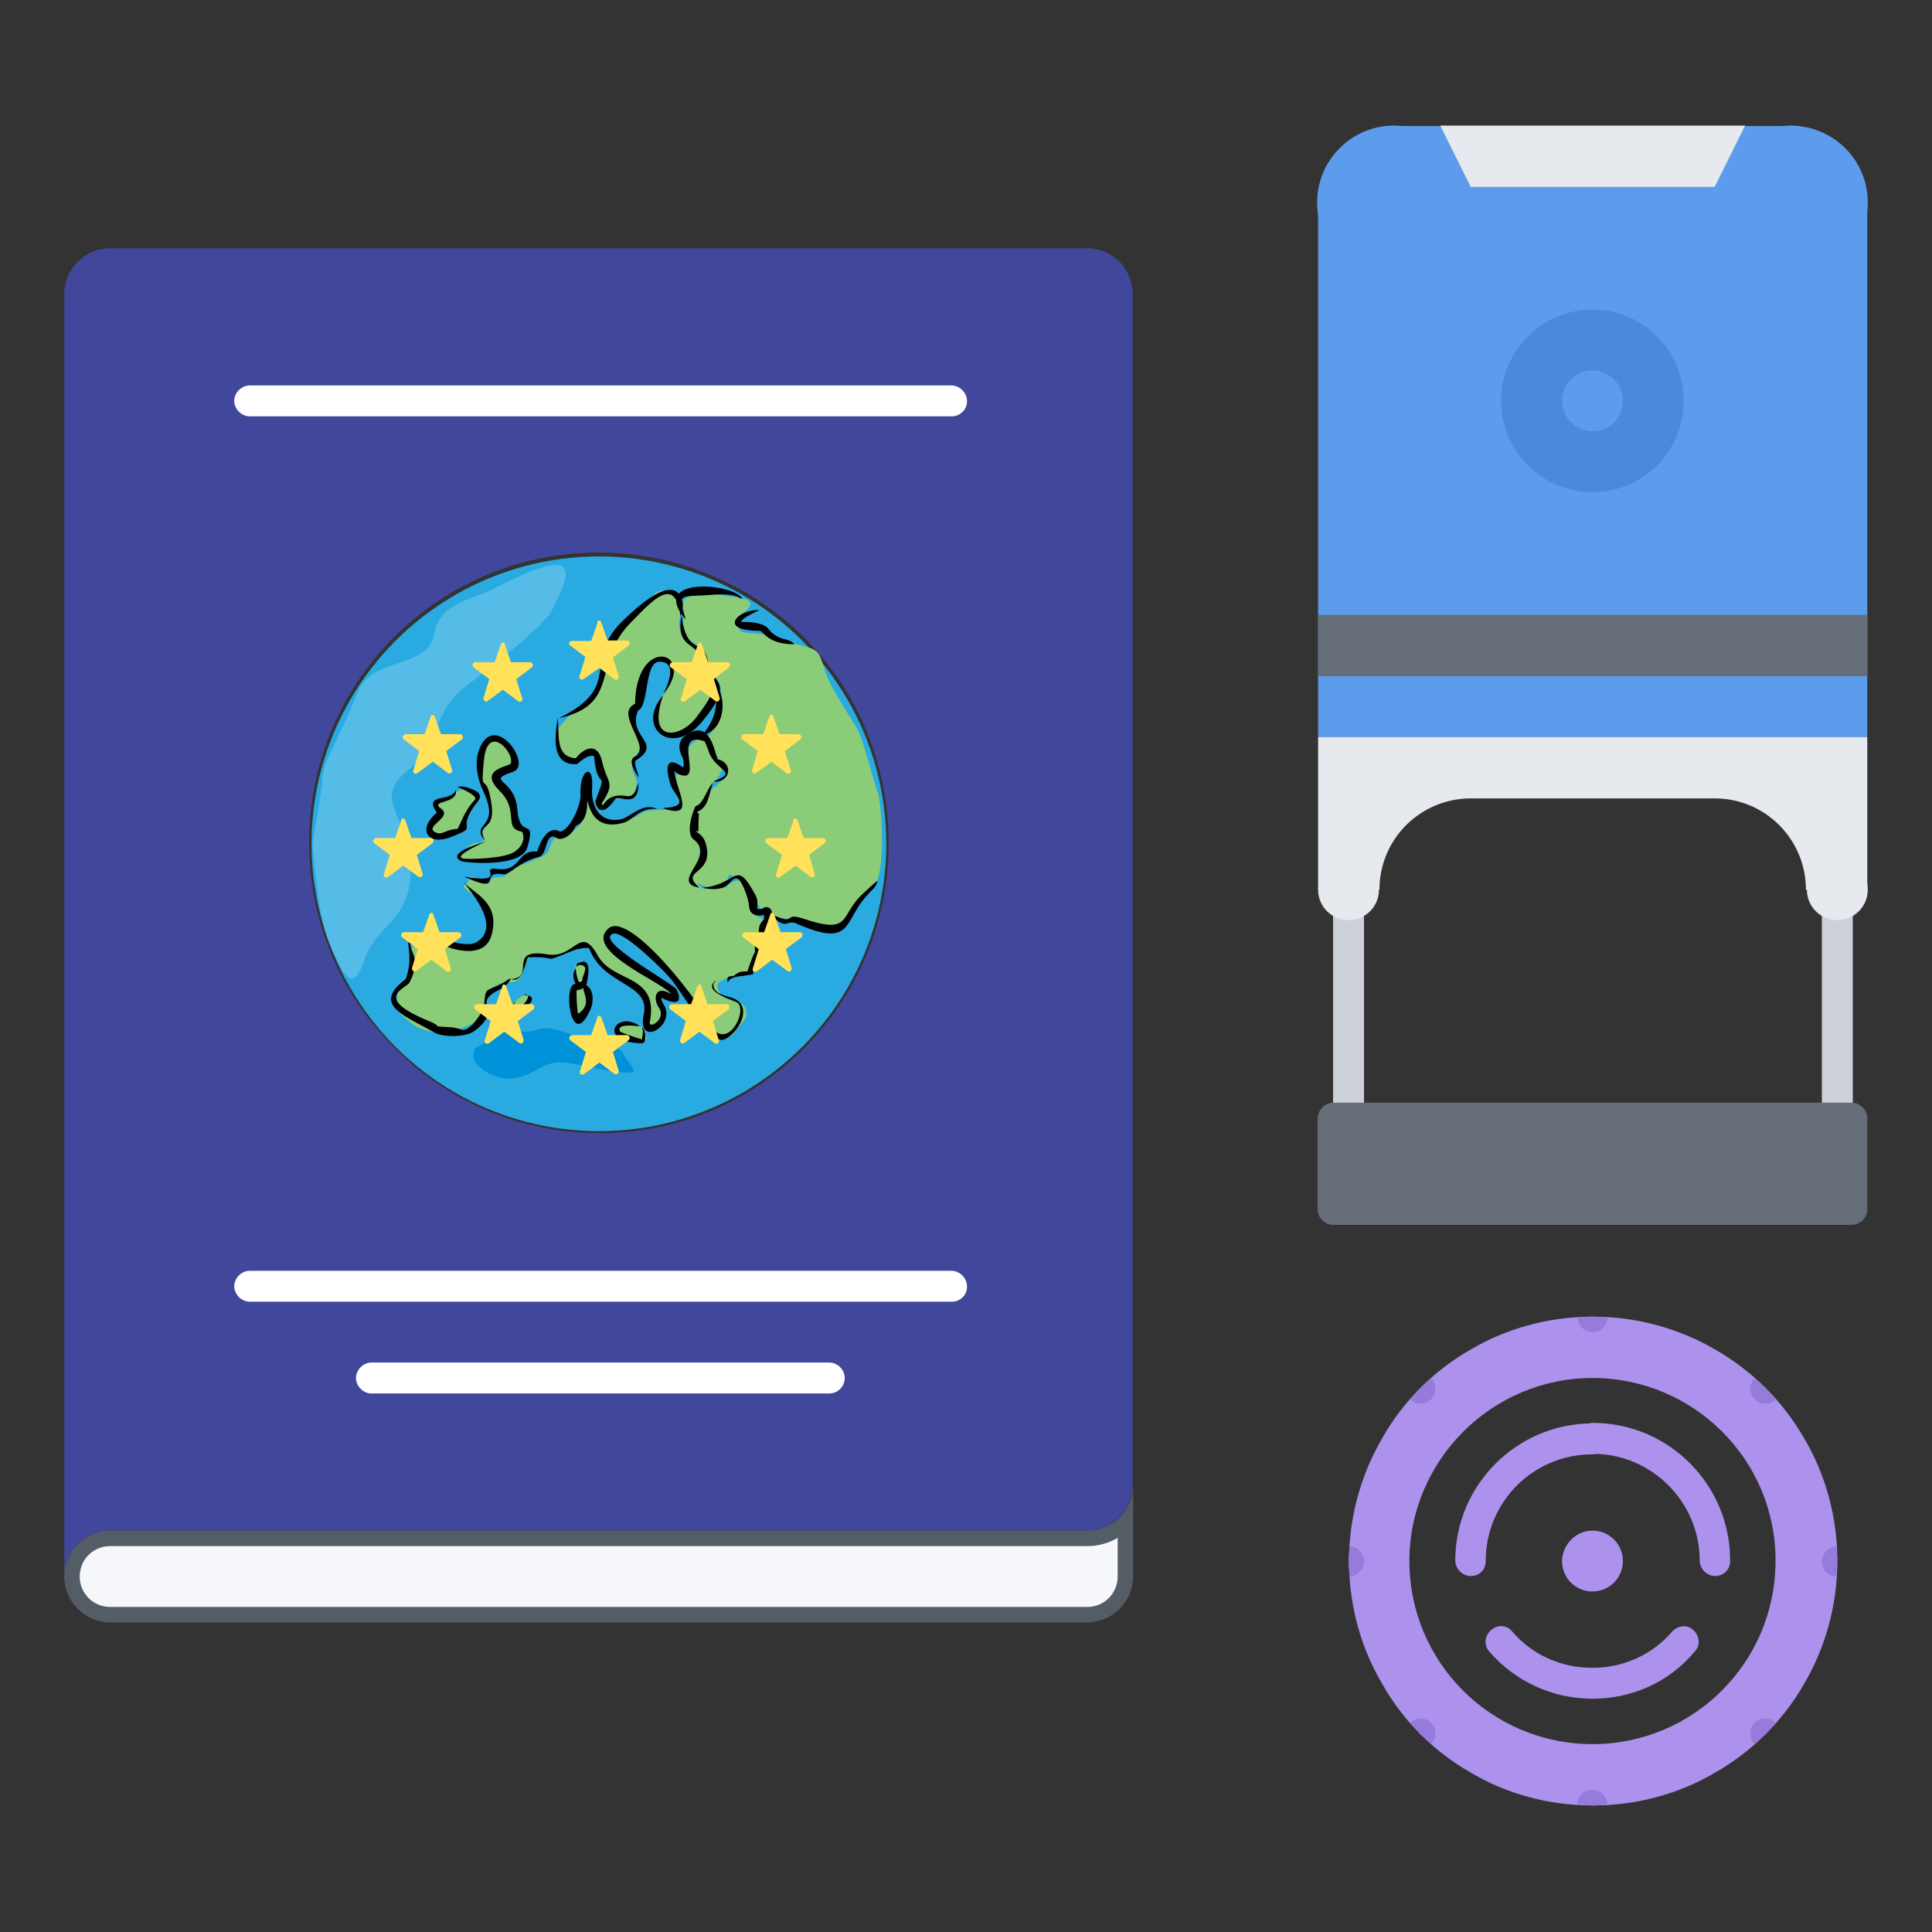 <?xml version="1.0" encoding="UTF-8"?> <!-- Generator: Adobe Illustrator 17.1.0, SVG Export Plug-In . SVG Version: 6.00 Build 0) --> <svg xmlns="http://www.w3.org/2000/svg" xmlns:xlink="http://www.w3.org/1999/xlink" id="Layer_1" x="0px" y="0px" viewBox="0 0 400 400" xml:space="preserve"><rect x="0" y="0" width="400" height="400" fill="#333333" stroke="none"/> <g id="stanp"> <g id="Layer_4"> <path fill="#545C66" d="M366.1,127.3h6.3v12.7h-6.3V127.3z"></path> <path fill="#545C66" d="M287.1,127.3h6.3v12.7h-6.3V127.3z"></path> <path fill="#545C66" d="M315.6,127.3h6.3v12.7h-6.3V127.3z"></path> <path fill="#545C66" d="M340.8,127.3h6.3v12.7h-6.3V127.3z"></path> <path fill="#5D9CEC" d="M304.5,41.9c0,8.7-7.1,15.9-15.9,15.9c-8.7,0-15.9-7.1-15.9-15.9c0-8.7,7.1-15.9,15.9-15.9 C297.5,26.1,304.5,33.1,304.5,41.9z"></path> <path fill="#5D9CEC" d="M386.7,41.9c0,8.7-7.1,15.9-15.9,15.9c-8.7,0-15.9-7.1-15.9-15.9c0-8.7,7.1-15.9,15.9-15.9 C379.6,26.1,386.7,33.1,386.7,41.9z"></path> <path fill="#5D9CEC" d="M272.9,41.9h113.7v110.7H272.9V41.9z"></path> <path fill="#5D9CEC" d="M288.7,26.1h82.1v15.9h-82.1V26.1z"></path> <path fill="#41479B" d="M234.5,60.9v246.5c0,5.2-4.3,9.5-9.5,9.5H22.8c-5.2,0-9.5,4.3-9.5,9.5V60.9c0-5.2,4.3-9.5,9.5-9.5h202.3 C230.4,51.4,234.5,55.7,234.5,60.9z M184,174.6c0-7.7-1.5-15.1-4.1-22c-6.1-15.9-18.8-28.3-34.7-34.3c-6.5-2.5-13.7-3.9-21.2-3.9 c-29.1,0-53.2,20.5-58.8,48c-0.8,3.9-1.2,7.9-1.2,12.1c0,14.5,5.2,28,14,38.5h0.1c10.9,13.2,27.5,21.6,46,21.6 C157.1,234.7,184,207.8,184,174.6z"></path> <path fill="#545C66" d="M225.1,316.9H22.8c-5.2,0-9.5,4.3-9.5,9.5c0,5.2,4.3,9.5,9.5,9.5h202.3c5.2,0,9.5-4.3,9.5-9.5v-18.9 C234.5,312.6,230.4,316.9,225.1,316.9z"></path> <path fill="#F5F7FA" d="M22.8,320.1c-3.5,0-6.3,2.8-6.3,6.3s2.8,6.3,6.3,6.3h202.3c3.5,0,6.3-2.8,6.3-6.3v-8 c-1.9,1.1-4,1.7-6.3,1.7H22.8z"></path> <path fill="#AC92EC" d="M329.7,316.9c3.5,0,6.3,2.8,6.3,6.3s-2.8,6.3-6.3,6.3s-6.3-2.8-6.3-6.3 C323.5,319.7,326.3,316.9,329.7,316.9z"></path> <path fill="#AC92EC" d="M304.5,279.4c7.3-4.3,16-6.8,25.3-6.8c9.2,0,17.9,2.5,25.3,6.8c7.7,4.4,14.1,10.8,18.5,18.5 c4.3,7.3,6.8,16,6.8,25.3c0,9.2-2.5,17.9-6.8,25.3c-4.4,7.7-10.8,14.1-18.5,18.5c-7.3,4.3-16,6.8-25.3,6.8 c-9.2,0-17.9-2.4-25.3-6.8c-7.7-4.4-14.1-10.8-18.4-18.5l0,0c-4.3-7.3-6.8-16-6.8-25.3c0-9.2,2.5-17.9,6.8-25.3l0,0 C290.4,290.2,296.8,283.8,304.5,279.4z M329.7,285.3c-20.9,0-37.9,17.1-37.9,37.9c0,20.9,16.9,37.9,37.9,37.9 c20.9,0,37.9-16.9,37.9-37.9C367.7,302.3,350.7,285.3,329.7,285.3z"></path> <path fill="#E6E9ED" d="M304.5,38.7l-6.3-12.7h63.1l-6.3,12.7H304.5z"></path> <path fill="#656D78" d="M272.9,127.3h113.7v12.7H272.9V127.3z"></path> <path fill="#5D9CEC" d="M329.7,76.7c3.5,0,6.3,2.8,6.3,6.3c0,3.5-2.8,6.3-6.3,6.3s-6.3-2.8-6.3-6.3 C323.5,79.5,326.3,76.7,329.7,76.7z"></path> <path fill="#4A89DC" d="M329.7,89.3c3.5,0,6.3-2.8,6.3-6.3c0-3.5-2.8-6.3-6.3-6.3s-6.3,2.8-6.3,6.3 C323.5,86.5,326.3,89.3,329.7,89.3z M329.7,64.1c10.5,0,18.9,8.5,18.9,18.9c0,10.5-8.5,18.9-18.9,18.9c-10.5,0-18.9-8.5-18.9-18.9 C310.8,72.5,319.3,64.1,329.7,64.1z"></path> <path fill="#FFFFFF" d="M197.1,269.5H51.7c-1.7,0-3.2-1.5-3.2-3.2c0-1.7,1.5-3.2,3.2-3.2h145.3c1.7,0,3.2,1.5,3.2,3.2 C200.3,268.1,198.8,269.5,197.1,269.5z"></path> <path fill="#FFFFFF" d="M197.1,86.2H51.7c-1.7,0-3.2-1.5-3.2-3.2c0-1.7,1.5-3.2,3.2-3.2h145.3c1.7,0,3.2,1.5,3.2,3.2 C200.3,84.7,198.8,86.2,197.1,86.2z"></path> <path fill="#FFFFFF" d="M171.7,288.5H76.9c-1.7,0-3.2-1.5-3.2-3.2c0-1.7,1.5-3.2,3.2-3.2h94.8c1.7,0,3.2,1.5,3.2,3.2 C174.9,287,173.5,288.5,171.7,288.5z"></path> <path fill="#AC92EC" d="M304.5,326.3c-1.7,0-3.2-1.5-3.2-3.2c0-15.7,12.8-28.4,28.4-28.4c1.7,0,3.2,1.5,3.2,3.2 c0,1.7-1.5,3.2-3.2,3.2c-12.3,0-22.1,9.9-22.1,22.1C307.6,325,306.3,326.3,304.5,326.3z"></path> <path fill="#AC92EC" d="M355.1,326.3c-1.7,0-3.2-1.5-3.2-3.2c0-12.1-9.9-22.1-22.1-22.1c-1.7,0-3.2-1.5-3.2-3.2 c0-1.7,1.5-3.2,3.2-3.2c15.7,0,28.4,12.8,28.4,28.4C358.3,325,356.8,326.3,355.1,326.3z"></path> <path fill="#AC92EC" d="M329.7,351.7c-1.7,0-3.2-1.5-3.2-3.2c0-1.7,1.5-3.2,3.2-3.2c6.4,0,12.4-2.7,16.5-7.5 c1.2-1.3,3.2-1.5,4.4-0.3c1.3,1.2,1.5,3.2,0.3,4.4C345.7,348.2,338,351.7,329.7,351.7z"></path> <path fill="#AC92EC" d="M329.7,351.7c-8.3,0-16-3.6-21.3-9.7c-1.2-1.3-1.1-3.3,0.3-4.5c1.3-1.2,3.3-1.1,4.4,0.3 c4.1,4.8,10.1,7.5,16.5,7.5c1.7,0,3.2,1.5,3.2,3.2C332.9,350.2,331.5,351.7,329.7,351.7z"></path> <g> <path fill="#967ADC" d="M329.7,272.6c-1.1,0-2.1,0.1-3.1,0.3c0.1,1.6,1.5,2.9,3.1,2.9c1.7,0,3.1-1.3,3.1-2.9 C331.9,272.7,330.8,272.6,329.7,272.6z"></path> <path fill="#967ADC" d="M329.7,373.8c1.1,0,2.1-0.1,3.1-0.3c-0.1-1.6-1.5-2.9-3.1-2.9c-1.7,0-3.1,1.3-3.1,2.9 C327.7,373.7,328.7,373.8,329.7,373.8z"></path> <path fill="#967ADC" d="M294,287.4c-0.8,0.8-1.3,1.6-2,2.4c1.2,1.1,3.1,1.1,4.3-0.1c1.2-1.2,1.2-3.1,0.1-4.3 C295.6,286.1,294.8,286.7,294,287.4z"></path> <path fill="#967ADC" d="M365.6,359c0.8-0.8,1.3-1.6,2-2.4c-1.2-1.1-3.1-1.1-4.3,0.1c-1.2,1.2-1.2,3.1-0.1,4.3 C364,360.3,364.8,359.7,365.6,359z"></path> <path fill="#967ADC" d="M279.2,323.3c0,1.1,0.1,2.1,0.3,3.1c1.6-0.1,2.9-1.5,2.9-3.1c0-1.7-1.3-3.1-2.9-3.1 C279.3,321.1,279.2,322.2,279.2,323.3z"></path> <path fill="#967ADC" d="M380.4,323.3c0-1.1-0.1-2-0.3-3.1c-1.6,0.1-2.9,1.5-2.9,3.1c0,1.7,1.3,3.1,2.9,3.1 C380.3,325.3,380.4,324.2,380.4,323.3z"></path> <path fill="#967ADC" d="M294,359c0.8,0.8,1.6,1.3,2.4,2c1.1-1.2,1.1-3.1-0.1-4.3c-1.2-1.2-3.1-1.2-4.3-0.1 C292.7,357.4,293.3,358.2,294,359z"></path> <path fill="#967ADC" d="M365.6,287.4c-0.8-0.8-1.6-1.3-2.4-2c-1.1,1.2-1.1,3.1,0.1,4.3c1.2,1.2,3.1,1.2,4.3,0.1 C366.9,289,366.3,288.2,365.6,287.4z"></path> </g> <path fill="#CCD1D9" d="M279.2,231.5c-1.7,0-3.2-1.5-3.2-3.2v-44.3c0-1.7,1.5-3.2,3.2-3.2c1.7,0,3.2,1.5,3.2,3.2v44.3 C282.4,230.2,280.9,231.5,279.2,231.5z"></path> <path fill="#CCD1D9" d="M380.4,231.5c-1.7,0-3.2-1.5-3.2-3.2v-44.3c0-1.7,1.5-3.2,3.2-3.2c1.7,0,3.2,1.5,3.2,3.2v44.3 C383.5,230.2,382.1,231.5,380.4,231.5z"></path> <path fill="#E6E9ED" d="M272.9,152.6v31.6h12.7l0,0c0-10.5,8.5-18.9,18.9-18.9h50.5c10.5,0,18.9,8.5,18.9,18.9l0,0h12.7v-31.6 H272.9z"></path> <path fill="#E6E9ED" d="M285.5,184.2c0,3.5-2.8,6.3-6.3,6.3s-6.3-2.8-6.3-6.3s2.8-6.3,6.3-6.3S285.5,180.6,285.5,184.2z"></path> <path fill="#E6E9ED" d="M386.7,184.2c0,3.5-2.8,6.3-6.3,6.3s-6.3-2.8-6.3-6.3s2.8-6.3,6.3-6.3 C383.9,177.8,386.7,180.6,386.7,184.2z"></path> <path fill="#656D78" d="M276,228.3h6.3h94.8h6.3c1.7,0,3.2,1.5,3.2,3.2v18.9c0,1.7-1.5,3.2-3.2,3.2H276c-1.7,0-3.2-1.5-3.2-3.2 v-18.9C272.9,229.8,274.3,228.3,276,228.3z"></path> </g> <g id="Layer_5"> <g id="Layer_2"> <g id="Vrstva_x0020_1"> <circle fill="#29AAE1" cx="124" cy="174.7" r="59.5"></circle> <path fill="#8BCC78" d="M143.6,182.5c3.2,1.6,4.5,1.3,6.3,0.7s-0.3-3.1,2.5-1.5c2.8,1.6,1.2,0.3,3.1,3.3 c1.9,3.1,1.9,3.5,4.4,4.5c2.7,1.1,6,0.5,8.3,1.5c2.3,0.9,4.9,2.8,6.5,0.3c1.6-2.5,1.5-1.2,3.5-4.3c2-3.1,1.2-0.8,3.2-4.3 c1.9-3.5,1.2-16.1,0.3-18.7c-0.9-2.5-2.8-10-3.9-12.4c-1.1-2.4-5.7-8.7-6.9-12.4c-1.2-3.7-1.1-4.5-4-5.3 c-3.1-0.8-3.2-0.8-7.1-2.1c-3.9-1.3-6.5,0-6.9-2c-0.4-2-0.4-2,1.2-3.1c1.6-1.1,2.3-2.7-2.1-3.1c-4.4-0.5-5.7-1.2-8.3-0.4 c-2.5,0.8-2.5,1.1-2.1,3.5c0.4,2.5-1.7,3.1,0.4,5.1c2.1,2,2.4,1.2,4.1,5.2c1.9,4,3.1,3.2,3.2,6.8c0.1,3.6-1.9,4.5-1.9,6.8 c0,2.3-1.3,0.9-0.7,3.2c0.8,2.3,3.3,3.9,3.6,5.3c0.1,1.3,1.2,0-0.7,2.3c-1.9,2.1-1.9,1.2-3.5,3.5c-1.6,2.3-2,1.2-2,4.1 c0,2.9,0.4,2.8,1.1,5.6S142.1,181.8,143.6,182.5z"></path> <path fill="#8BCC78" d="M90.7,166.7c0,1.6,1.6,1.3,0.7,2.5c-0.9,1.2-2,0.9-2,1.7c0,0.8-1.1,1.5,0,1.9c1.2,0.4,2.5,0.1,3.5,0 c0.8-0.1,2-0.7,2.1-0.9c0.3-0.1,1.7-2.7,1.9-3.1c0.1-0.4,1.6-2.1,1.5-2.5c-0.1-0.4,1.3-1.3,0.7-1.7c-0.7-0.3-0.7-1.3-1.7-1.3 s-3.2,0.3-3.2,1.1c0,0.8-2.7,1.1-2.8,1.6C90.9,166.3,90.7,166.7,90.7,166.7z"></path> <path fill="#8BCC78" d="M99.7,172.2c0.1,0.8,0.7,1.7,0.1,2.1c-0.7,0.4-1.9,0-2.7,0.9c-0.7,0.9-2,1.2-1.9,1.9 c0,0.7-0.3,0.5,0.7,0.9c0.9,0.4,1.3-0.1,2.8,0c1.5,0.1,3.1,0.1,4,0c0.9-0.1,3.7-0.9,4.4-1.6s0.9-0.4,1.3-1.9 c0.4-1.5,0.8-1.6,0.4-2.4c-0.5-0.8-1.5-0.5-1.5-1.1c0-0.4-0.1-1.9-0.5-2.7c-0.4-0.8-0.1-2.7-1.1-3.5c-0.8-0.8-0.4-0.8-1.9-2.3 c-1.6-1.5-1.5-2-1.2-2.4c0.3-0.4,0.8-0.4,1.7-0.9c0.9-0.5,1.7-1.3,1.6-2.4c-0.1-1.1-0.4-2.1-0.9-2.7c-0.4-0.7-1.1-1.6-2.3-1.6 c-1.2,0-1.3-0.3-1.7,0.7c-0.4,0.8-1.3,1.1-1.5,2.1c0,1.1-0.3,1.1-0.3,2.5c0,1.5-0.1,0.8,0,2.4c0.3,1.6,0.7,2.3,1.1,3.2 c0.4,0.9,0.4,1.9,0.8,2.9c0.4,1.1,0.9,1.5,0.1,3.1C100.7,171.7,99.7,172.2,99.7,172.2z"></path> <g id="_622438736"> <path d="M100.7,174.2c-0.1,0-7.7,3.3-4.5,3.6c1.9,0.1,8.5-0.1,10.4-1.5c1.2-0.8,2.3-2.4,1.5-4.1c-4.1-0.7-0.4-4.3-4.7-8.5 c-3.9-3.9,0.3-4.7,2.3-5.5c1.1-2.1-4.7-8.8-5.5-0.9c-0.8,8.1,0.4,1.9,1.5,8.8c1.1,6.7-3.3,3.6-1.3,8c-3.2-4,3.5-2.3-0.4-10.4 c-1.3-2.8-1.9-6.4-0.5-9.2c3.3-6.9,10.8,4,6.7,5.3c-5.9,2,0.4,1.3,0.9,7.7c0.5,6.7,4,1.3,2.1,7.9c-1.3,4.5-13.5,3.1-13.7,2.9 C92,176.5,100.5,174.3,100.7,174.2z"></path> </g> <path fill="none" d="M100.7,174.2c-3.3,2.1-2.3,0.7-4.1,1.5c-0.8,0.4-3.1,3.5,1.5,2.4c2.3-0.5,7.2,0.8,8.7-0.8 c0.7-0.8,2.1-0.1,2.1-4c0-3.5-2.3,1.2-2.5-5.6c-0.3-4.7-4.8-4.5-3.1-7.5c1.2-2,4.5,0.8,2.7-4.1c-0.5-1.2-1.9-3.3-3.2-2.9 c-4.3,1.2-2.3,3.2-3.5,6.5c-0.8,2.1,3.2,5.1,2,10c-0.5,2.1-2.9,1.7-0.9,4.5"></path> <g id="_622441744"> <path d="M94.4,163.5c0.5,3.1-5.6,2.1-3.1,3.9c2.7,1.9-4.3,3.9-0.7,5.1c0.9,0.3,2-0.8,4.1-0.9c0.5-0.5,1.3-3.6,3.6-6 c0.8-0.9-3.2-2.5-3.6-2.7c0.8-0.1,0.7-0.1,1.5,0c5.1,1.3,2.7,2.9,1.9,4.1c-3.6,5.3,1.3,3.9-4.7,6.3c-4.9,1.9-7.1-1.6-2.9-5.1 c-0.1,0-0.1-0.1-0.3-0.3C87.9,164.1,93.5,166.2,94.4,163.5z M91.5,168.6L91.5,168.6L91.5,168.6z"></path> </g> <path fill="none" d="M94.4,163.5c0,3.7-3.9,0.1-3.7,3.2c0.1,2.5,2.8,0.3-0.7,2.8c-0.9,0.7-1.2,4.4,1.9,3.7 c0.7-0.1,1.3-0.9,3.1-0.9c1.2,0,1.9-5.2,3.5-6.1c2.4-1.3-2.1-3.5-3.5-3.3"></path> <path fill="#8BCC78" d="M128.1,212.9c0.1,0,0.4-1.2,1.3-0.9c0.9,0.3,1.1-0.4,2.3,0.1c1.2,0.5,1.2,0.4,1.6,1.5 c0.4,1.2,1.6,2-0.9,1.7c-2.4-0.3-3.2-0.8-3.9-1.2C127.9,213.9,128.1,212.9,128.1,212.9z"></path> <path fill="#8BCC78" d="M119.1,201.1c0.4-1.1-0.4-1.2,0.4-1.5c0.8-0.3,0.5-1.2,1.5-0.1c0.9,0.9,1.1,0.4,0.5,1.9 c-0.4,1.5-1.2,1.5-0.4,3.1c0.8,1.6,1.2,0.8,0.7,2.9s0.5,2.4-0.9,2.9c-1.6,0.5-2,0.4-2-1.1s-0.1-1.5,0-2.8c0-1.3,0.4-2.3,0.7-2.7 C119.5,203.3,119.1,201.1,119.1,201.1z"></path> <path fill="#8BCC78" d="M107.1,209c0.9-0.4,0.8-0.3,1.5-0.7c0.7-0.4,0.7-0.7,0.7-1.1c0-0.4,0.7-0.3,0.3-0.7 c-0.4-0.4-0.1-0.8-0.9-0.5c-0.8,0.3-1.1,0.5-1.6,0.9c-0.4,0.5-0.7,0.3-0.8,0.8c-0.3,0.7-0.9,0.4-0.7,0.9S107.1,209,107.1,209z"></path> <path fill="#8BCC78" d="M85.1,195.9c0.3,3.2,0.5,3.7-0.1,5.5c-0.7,1.7-2.7,1.6-2.7,4.3s-0.9,2.8,1.3,4.8s3.9,3.3,7.9,3.1 s8.7-2.3,8.9-4.1c0.3-1.9-0.8-4.1,2.3-5.5c2.9-1.3,4.3,0.3,5.5-2.5c1.2-2.8,0.7-4,3.5-3.5s6.5-0.8,8.5-2.5 c1.9-1.6,3.2,2.4,4.9,4.3c1.7,1.7,1.5,0.9,4.1,3.5c2.7,2.5,4.5,1.5,5.1,4.4c0.5,2.9-1.1,5.9,0.8,5.3c1.7-0.5,2.4-0.7,2.3-3.3 c-0.1-2.7-1.3-2.7,1.1-3.3c2.4-0.5,1.5,0.1-1.9-2.4c-3.3-2.5-4.7-2.1-7.3-5.3c-2.7-3.2-4.1-5.7-2.9-6.3c1.2-0.4,0.9,0.1,1.9,0.3 c0.9,0.1,6.9,4.3,8.5,5.9c1.6,1.7,9.3,11.6,9.7,12c0.4,0.5-0.4,2.9,1.6,3.6c1.9,0.7,3.2,0.9,4-0.5c0.8-1.3,2.4-2.5,2.4-3.6 c0-1.1,0-1.9-1.5-2.5c-1.5-0.7-3.1-0.4-4-2.1c-0.9-1.7-0.5-2,0.9-2.7c1.5-0.7,2.4-1.2,4-1.3c1.7-0.1,3.5-5.1,3.7-5.7 c0.3-0.8,1.7-5.3-0.3-5.9c-1.9-0.4-0.1-1.7-1.3-3.9c-1.2-2.1-2.1-4.4-4.1-3.5c-2,0.9-0.9,1.6-3.3,1.3c-2.4-0.1-3.7,0.3-4.3-1.1 c-0.5-1.3-1.3-0.4-0.1-3.3c1.2-3.1,0.4-6.1,0.1-7.5s0.8-5.9,1.6-6.5c0.8-0.5,0.4-1.9,2.1-3.6c1.7-1.7,2.1-4.5,0.8-4.8 c-1.2-0.4-1.5-1.2-2-2.3c-0.5-1.2-0.9-3.2-2.9-1.3c-2,1.9-1.3,1.3-1.3,3.6s0.1,3.6-1.1,2.9c-1.2-0.7-1.6-2.7-1.5,0 c0.1,2.5,0,3.1,0.5,5.2s1.6,2.4-0.1,2.5s-6.3,0-7.1,0.5c-0.8,0.4-1.1,0.9-3.7,1.9c-2.7,0.9-1.6,0.8-3.7-0.1 c-2.1-0.9-2.8,0.1-3.2-1.6c-0.4-1.7-0.5-7.2-1.1-5.1c-0.4,2.1-0.7,2.3-0.8,4.8c-0.1,2.5-0.8,3.3-3.1,4.5 c-2.4,1.2-2.9,0.3-3.7,2.5c-0.8,2.1-0.9,1.9-3.5,3.1c-2.5,1.2-4.8,1.2-5.5,2.7s-2.7,0-3.6,1.7c-0.8,1.6-4-2.3-4.3-0.5 c-0.1,1.7-2.8,0.7,0.7,3.1c3.5,2.4,4.3,8.3,2.9,9.7s-5.6,0.8-7.9,0.7c-2.1-0.1-6.7-3.3-7.1-0.5 C85.2,197.5,85.1,195.9,85.1,195.9z"></path> <g id="_1234801712"> <path d="M96.1,182.7c1.9,2.3,7.5,4,5.7,10.8c-1.7,6.5-11.7,2.1-14.7-0.3c2.5,0.3,8.9,3.3,11.5,1.9 C104.4,191.7,96.3,183.4,96.1,182.7z"></path> </g> <path fill="none" d="M96.1,182.7c0.8,2.3,2.4,1.6,3.6,3.6c0.9,1.6,2.1,6,0.9,7.6c-0.9,1.3-2,2.8-5.3,2c-1.3-0.3-4.7-0.9-7.1-2.3 c-0.3-0.1-0.8-0.4-1.2-0.5"></path> <g id="_1234810896"> <path d="M87.7,193.5c-6.3,2.7,0.8,2.7-2.9,9.9c-0.7,1.3-7.9,3.1,4,8c3.6,1.5-0.4,0.9,4.7,1.3c0.3,0,1.9,0.3,2,0.5 c2.1,0.5,4.3-4,4.7-4.4c0.3-5.5,0.4-2.8,5.2-6.1c0,0,0.3-0.1,0.4-0.1c0,0.1-1.2,1.9-2,2.1c-6.8,3.2,0.8,3.9-5.5,8.7 c-2.1,1.6-7.1,1.2-8.3,0.4c-6.1-3.5-13.2-5.7-6-11.1C86.4,196.1,81.9,193.9,87.7,193.5z"></path> </g> <path fill="none" d="M87.7,193.5c-6.1,1.3-0.1,2.7-3.5,9.6c-0.3,0.7-4.9,2-2,5.1c3.7,3.9,6.3,3.5,7.2,4.4c1.6,1.6,2.8,0,5.6,1.2 c1.2,0.5,4.3-2,4.7-3.3c0.8-2.5,0.8,0,0.8-3.7c0-2.8,2.8-1.2,4.3-3.3c0.4-0.5,0.8-0.8,0.8-0.8"></path> <g id="_1234814224"> <path d="M145.2,183.8c7.7-0.5,6.9-6.4,11.2,1.5c0.7,1.2,0.3,2.5,0.4,2.9c0.3,0,0.5,0,0.9,0c1.5-1.2,3.3,0.4,1.2,3.9 c0,0-0.8,2.7-1.1,3.5c-1.6,3.7,1.1-0.3-1.2,3.3c-2.1,3.3,1.5,2.5-3.2,3.2c-1.1,0.1-2.4,0.4-2.7,1.3l0,0 c-0.4-1.3,0.3-1.3,1.2-1.3c1.5-1.5,2.7-0.7,2.9-1.1c0,0,0.9-2.9,1.5-3.9c-0.1-1.7,0-2,0.8-3.3c0-1.7-0.1-2.3,1.1-3.5 c0,0,0-0.5,0-0.9c-1.3,0.4-2.9,0.1-3.1-1.6c-0.1-2-1.6-5.6-2.4-5.9C150.8,181.5,151.6,185.1,145.2,183.8z M156.8,188.2 L156.8,188.2L156.8,188.2L156.8,188.2z M156.5,197.3L156.5,197.3L156.5,197.3z M158.9,189.4L158.9,189.4L158.9,189.4z"></path> </g> <path fill="none" d="M145.2,183.8c5.9,0.5,3.3-0.8,7.3-2.1c1.3-0.4,1.3,1.9,2.7,3.1c2.3,1.9-0.9,4.7,2.9,4.3 c0.3,0,1.1-1.5,1.1,1.3c0,1.5-1.3,0.3-1.2,3.9c0,0.3-1.2,0.7-0.9,3.2c0,0.5-1.3,0.9-1.5,3.2s-1.7,0.1-3.5,2 c-1.3-0.1-1.3-0.1-1.3,1.1"></path> <g id="_1234814704"> <path d="M144.8,183.8c-6.4-1.2,3.7-6.3-1.2-10c-1.6-1.2-0.4-5.3,0.4-6.9c1.6-0.4,2.1-3.1,3.6-4.9c-0.8,2.4-0.9,5.2-3.3,6.1 l0.4,0.4c-0.1,2.4-0.1,1.2-0.1,3.6H144c1.1,0.7,1.7,1.2,2.1,2.5C148.1,181.3,140.4,179.9,144.8,183.8z"></path> </g> <path fill="none" d="M144.8,183.8c-1.9-0.9-2.7-0.7-0.8-3.2c1.6-2.3,2.5-6.3-0.4-7.9c0,0,0.4-5.2,0.5-5.3c2.1-0.5,2.3-4,3.5-5.6 "></path> <g id="_1234805840"> <path d="M147.6,161.8c5.6-2,0.7-2.1-0.8-6c-0.1-0.4-0.7-1.9-0.9-2.3c-7.1-2.5,0,8.7-5.1,6.9c-0.5-0.1-0.8-0.4-1.2-0.8 c0.3,3.9,4.8,10.3-2.4,7.7c6.4-0.3,2.1-2.7,1.5-5.2c-1.9-6.8,2.3-3.5,2.7-3.2c0.3-0.5,0.1-1.3,0-1.9l0,0 c-0.9-1.6-1.2-3.5,0.5-4.7c5.3-3.9,6.1,4,6.7,4.9C151.9,157.9,151.3,162.2,147.6,161.8z M145.9,153.5L145.9,153.5L145.9,153.5z M139.6,159.1C139.6,159,139.6,159,139.6,159.1L139.6,159.1z M141.3,159.1L141.3,159.1L141.3,159.1L141.3,159.1z M148.7,157.5 C148.5,157.5,148.5,157.5,148.7,157.5C148.5,157.5,148.5,157.5,148.7,157.5z"></path> </g> <path fill="none" d="M147.6,161.8c3.9-0.1,3.3-3.9,0.9-3.7c-0.8,0-1.6-4.7-2.3-5.1c-2.7-1.2-6.1,0.5-4.1,3.9 c0.1,0.3,0.7,4.4-1.9,2.5c-2-1.5-1.1-0.3-1.1,2.5c0,0.9,2.9,3.7,1.6,5.1c-1.1,0.9-2.1,0.7-3.5,0.5"></path> <g id="_1234804272"> <path d="M96.1,181.5c9.5,1.6,2.8-2.1,6.8-1.6c5.1,0.7,4-4,8.3-3.6c1.5-4.7,3.7-4.9,4.7-4.1c2.1-0.3,4.4-5.5,4.3-7.7 c-0.3-5.1,2.7-6.7,2.4-1.6c-0.3,3.7,1.3,7.7,6.1,6.7c1.7-0.4,4.5-3.6,7.3-2.1c-3.7-0.4-4.9,2.4-7.1,2.9 c-4.7,1.2-6.5-1.3-7.3-4.7c0,2.1-0.3,4.5-2.4,5.3c-0.9,2.3-3.3,3.2-4.1,2.4l0,0c-2.3-1.2-1.7,3.6-3.5,4 c-4.4,1.1-6.1,3.9-7.5,3.6C98.9,180.2,104.7,185.4,96.1,181.5z M111.2,176.3L111.2,176.3C111.3,176.3,111.2,176.3,111.2,176.3z M115.9,172.5c0.1,0.1,0.1,0.3,0.1,0.4C116,172.6,116,172.5,115.9,172.5z"></path> </g> <path fill="none" d="M96.1,181.5c0.9,0.3,5.2,1.9,5.3,0.3c0-1.1,0.8-1.7,1.7-1.3c1.3,0.5,1.1,0.5,2.8-0.7 c1.3-0.8,3.3-3.3,5.2-2.8c1.2,0.3,1.2-5.7,4.1-4c0,0.1,2.5,0.3,3.1-2.3c0.1-0.7,1.6,0.5,2.4-4.8c0.1-1.3-1.2-5.5,1.1-5.1 c-0.5,5.9-0.5,9.1,6.5,9.2c1.3,0,4.7-3.7,7.5-2.5"></path> <path fill="#8BCC78" d="M118,148.1c1.9-1.2,3.7-2.5,4.4-3.3c0.7-0.8,1.7-2.3,2.3-4.4c0.5-2.1,0.5-3.5,1.1-5.2 c0.5-1.7,0.9-1.6,2.1-4.3c1.2-2.7,2.1-2.5,4.3-4.4c2.1-1.9,3.6-4.7,5.1-4.1c1.5,0.4,1.9,0.3,2.5,0.9c0.8,0.7,0.9,1.7,1.1,3.2 c0.1,1.5-0.8,2.3,0.1,4.4c0.9,2.1,2.4,2.1,3.6,3.9c1.2,1.7,0.4,0.8,1.6,3.9c1.1,3.1,1.3,0.7,1.2,3.6c-0.1,2.9,1.3,2.7-0.7,4.7 c-1.9,2.1-2.8,2.1-4.3,3.5c-1.5,1.2-1.9,2.1-3.1,1.9c-1.3-0.3-2.8-0.1-3.3-3.3s0.1-3.6,1.1-5.1s1.9-2.5,2-3.9 c0.1-1.5,0.4-2.9-0.8-3.5c-1.2-0.5-3.5,0.1-3.9,0.4s-1.1,2.8-1.2,3.5c-0.3,0.7-0.7,1.7-0.9,3.6c-0.1,2,0.4,1.7-0.4,3.2 c-0.8,1.5-0.7,1.7-0.5,3.5c0.1,1.7,0.9,0.9,1.2,2.8s-0.7,1.7-0.9,3.1c-0.3,1.3-1.1,0.9-0.8,2.4s1.2,2.5,0.9,3.3 c-0.3,0.8-0.3,3.1-1.7,3.1c-1.5-0.1-2.9-0.5-3.7,0.5c-0.8,1.1-0.8,1.7-2,1.5c-1.2-0.3-1.3-1.1-0.7-2c0.7-0.9,1.2-1.3,1.2-3.2 c0.1-1.9-1.5-2.7-1.5-4c0-1.3-0.8-2.8-1.6-1.9c-0.8,0.9-2,0.8-2.5,1.2s-1.1,0.7-2,0.1c-0.9-0.5-1.6-1.1-1.9-2 c-0.3-1.1-0.5-2.9-0.4-3.9C115.5,150.6,118,148.1,118,148.1z"></path> <g id="_1234809936"> <path d="M105.9,202.7c5.1-0.4-1.1-6.5,7.5-5.1c5.7,0.9,6.7-6.4,10.4,0.3c3.2,5.7,12.8,3.7,10.7,13.9l0,0 c0.1,1.2,3.5-0.9,1.9-3.2c-1.3-1.9-0.7-4.8,2.5-2.8c-1.3-2.3-18.3-8.9-12.9-13.6c4.4-3.7,19.6,16,21.6,20.9l0,0 c3.7,3.9,7.3-4.5,4.9-5.6c-1.3-0.7-7.2-2.3-4.3-4.5c-0.1,0.3-0.4,0.5-0.5,0.7c-0.1,2,2.3,2.4,3.9,2.9c5.3,1.9,0,8.9-2.3,8.7 c-2.5-0.3-8.3-10-10.3-12.5c-0.9-1.2-9.7-10.1-12-9.5c-4.4,1.3,12.7,10.5,13.1,11.6c2,4.3-2.8,1.9-3.1,1.7 c-0.1,0.3,0.1,0.9,0.3,1.2c3.1,4.4-5.6,9.5-4,2.1c1.3-6.4-8.3-5.7-11.3-13.5l0,0c-0.1-0.4-2.7,0.1-3.1,0.3 c-7.7,3.1-2.4,1.2-9.6,1.5C108.8,199.3,108.1,203.7,105.9,202.7z"></path> </g> <path fill="none" d="M105.9,202.7c0.7,0.1,0.8,0,1.7-0.7c0.7-0.5,1.5-4.1,1.7-4.1c5.9-0.7,3.2,1.7,9.5-1.5 c0.7-0.4,3.5-0.9,3.7-0.1c1.9,6,5.5,4.3,8.5,7.9c3.6,4.1,3.9,2.3,2.7,7.5c-0.1,0.7,0.8,2.3,2,0.5c0.8-0.9,3.1-1.9,1.3-3.7 c-1.5-1.6-0.7-4,1.6-1.9c1.1,0.9,2.1-2.1-1.6-3.2c-2.7-0.8-10-5.3-10.8-8.1c-1.2-3.7,2.3-3.5,5.1-0.7c1.9,1.9,2.7,2.7,5.1,3.9 c0.7,0.3,5.9,7.2,6.5,8.3c1.1,1.6,3.6,4.5,4.1,6.5c0,0,2.8,3.5,4.8,0c0.9-1.5,1.9-3.3,1.9-5.1c0-1.6-6.5-1.6-6-4.7 c0-0.1,0.4-0.4,0.7-0.7"></path> <g id="_1234811408"> <path d="M132.5,212.5c-0.8-0.1-5.1-0.7-4.1,1.1c0.8,0.4,3.5,1.3,4.5,1.6c0.1-0.7,0.4-1.9,0-2.4c0.5-0.5,1.3,3.2,0,3.2 C123.3,215.8,127.7,208.9,132.5,212.5z"></path> </g> <path fill="none" d="M132.5,212.5c-1.1-0.7-6-1.1-4.7,1.5c0.3,0.4,5.1,1.9,5.2,1.6c0,0,0.4-2.8-0.3-2.8"></path> <g id="_1234803568"> <path d="M119.2,200.5c0,0.5,0.3,2.3,0.7,2.9c0,0,0-0.1,0.1-0.1c0.4-0.1,0.3-0.1,0.5-0.1c0-0.3,0.1-0.4,0.1-0.7 c0.5-1.5,1.3-2.8-0.9-2.7l0,0l0,0l0,0c-0.1,0.1,0,0.3-0.3,0.4c0-0.3-0.1-0.5,0.1-0.7c3.6-2,2,3.9,1.9,4.5 c1.7,0.9,1.5,3.9,0.7,5.3c-3.9,8.5-5.7-5.9-2.9-5.6C118.7,202.9,118.4,201.5,119.2,200.5z M120.7,204.5 c-0.4,0.5-1.2,0.5-1.3,0.5l0,0c-0.1,0.4,0,4,0.3,4.9C122.3,208.1,121.1,206.3,120.7,204.5z"></path> </g> <path fill="none" d="M119.2,200.5c-0.8,2,1.2,4.5,1.2,3.1c0,2.1-2-0.8-1.6,3.2c0.1,1.1-0.7,6.8,2.4,2.8c0.8-1.1,1.5-4.5,0-5.1 c-1.3-0.5,2.7-5.3-1.2-4.9c-0.7,0-0.1,0.1-0.5,0.5"></path> <g id="_1234815568"> <path d="M106.8,207.3c-0.1,0.3-1.2,1.5-1.1,1.7c2.5-0.1,3.9-2.3,3.6-2.9h0.1C113.2,207.5,101.2,212.3,106.8,207.3z M109.2,206.1c-0.1-0.3-0.4-0.3-0.8-0.1C108.7,205.9,108.9,206.1,109.2,206.1z M108.5,205.9c-0.1,0-0.4,0.1-0.7,0.3 C108,206.1,108.3,205.9,108.5,205.9z M107.9,206.2L107.9,206.2C107.9,206.3,107.7,206.3,107.9,206.2 C107.9,206.3,107.9,206.3,107.9,206.2z M107.7,206.3c0,0.1-0.1,0.3-0.5,0.5C107.5,206.6,107.6,206.5,107.7,206.3z"></path> </g> <path fill="none" d="M106.8,207.3c-0.5,0.5-2.5,2.5-0.1,1.9c2.3-0.5,4.8-3.2,1.3-2.9c-0.3,0,0,0.3-0.7,0.7"></path> <g id="_1234799920"> <path d="M115.5,148.6c0.3,4-0.5,8,3.7,8.4c1.1-1.5,4.4-4.1,5.5,0.8c0.9,4.3,2.9,4-0.1,8.5c0.3,1.6,0.4-2.3,5.1-1.5 c1.6,0.3,2-1.3,2.5-2.7c0,5.6-4.1,2.4-4.8,3.3c-3.2,4.7-4.3,0.9-4.1,0.4c2.7-7.3,0.4-1.3-0.3-9.2c-1.1-0.7-3.5,1.6-3.5,1.6 C113.9,158.6,114.9,152.1,115.5,148.6z M124.4,166.2L124.4,166.2L124.4,166.2z M122.9,156.7 C122.9,156.7,123.1,156.7,122.9,156.7C123.1,156.7,122.9,156.7,122.9,156.7z"></path> </g> <path fill="none" d="M115.5,148.6c0,3.5-1.2,9.1,4,9.1c0.1-1.6,4.3-2.3,4.3-1.2c0,4.4,3.5,5.3,0.1,9.6c-0.3,0.4,0.9,2.8,2.9-0.7 c1.1-1.7,4.4,2.5,5.2-3.1"></path> <g id="_1234809488"> <path d="M115.7,148.7c14-6.9,4.1-11.9,13.9-20.8c1.3-1.2,9.9-9.7,11.6-3.6c0.4,1.1,0,2.3-0.3,3.3c-1.1-8.7-5.9-3.2-10.3,1.3 C122.4,137.1,128.8,145.8,115.7,148.7z"></path> </g> <path fill="none" d="M115.7,148.7c5.7-1.7,8.3-4.7,9.5-10.5c0.5-2.8,0.7-5.1,2.5-7.1c1.7-1.9,3.1-3.7,5.3-5.1 c1.2-0.7,3.7-5.3,7.3-2.5c1.2,0.9,0.7,2.8,0.7,4.1"></path> <g id="_1234815120"> <path d="M141.1,127.4c1.2,9.1,4.8,4,5.6,10.3c0.5,3.7,5.9,3.1-1.5,11.9c-6.1,7.2-13.7,1.1-7.9-5.7l0,0 c-3.5,10.1,3.6,8.9,6.8,4.7c6.7-8.7,1.7-5.9,1.3-10.8C145.1,132.3,139.7,135.1,141.1,127.4z"></path> </g> <path fill="none" d="M141.1,127.4c0,4.3-0.8,2.9,3.1,6.8c3.6,3.5,0.4,2.7,3.2,6.3c1.1,1.3,1.2,3.6,0,4.8 c-2.3,2.1-2.1,5.9-8.8,6.8c-4.1,0.7-2.5-6.7-1.3-8.1"></path> <g id="_1234813232" display="none"> <path display="inline" d="M94.5,123.1c16.9-8.4,37.6-13.3,55.3-3.6c0.4,0.3,0.7,0.4,0.8,0.5c16.1,7.6,24.3,19.6,30.7,35.9 c4.1,10.5,4.9,18.4,3.9,29.6c-0.9,9.6-13.6,30.3-20.1,35.7c-1.6,1.3-15.1,10-16.8,10.8c-7.9,3.3-19.2,5.6-27.6,4.3 c-30-4.8-46.8-16.8-55.6-45.7c-6.9-23.1,4.8-54.1,26.3-66c0.9-0.5,1.1-0.5,2.1-0.5c-2.3,0.8-3.1,2-4.8,3.5 c-17.6,15.3-28.3,38.9-20.8,62.1c8.8,27.5,24.7,38.1,53.3,42.4c9.6,1.5,22.7-2.3,30.5-7.5c12.5-8.1,13.6-8.5,21.6-21.9 c7.2-12,7.6-12.7,8-25.9c0.7-17.7-8.7-36.3-21.7-48c-4.3-3.9-10.5-6.1-11.2-7.3l0.1,0.3c-0.3-0.1-0.4-0.3-0.7-0.4 C127.9,111.5,114,117.1,94.5,123.1z M148.8,121.9L148.8,121.9L148.8,121.9z"></path> </g> <path fill="none" d="M94.5,123.1c4.3-1.7,17.3-6.9,21.5-7.2c3.7-0.3,5.1-0.8,9.5-0.8c3.9,0,7.9,0.4,11.3,1.2 c1.9,0.4,12.5,3.7,12.9,4.8c8.1,2.5,14.4,9.9,19.7,16.1c4.8,5.6,7.3,12.5,10.1,19.3c5.9,14.3,3.2,14.7,3.5,28.9 c0.1,6-14.9,31.5-19.2,33.7c-8.5,4.4-12.3,10.8-24.5,13.1c-5.1,0.9-6.7,2.5-13.1,2.5c-4.8,0-21.9-3.9-25.6-5.6 c-8.3-3.9-15.3-6.8-21.1-14c-2.4-2.9-2.7-2.5-4.7-6c-4.8-8.1-8.4-16.7-10.4-25.9c-0.8-3.7-0.9-15.3,0.4-18.5 c2.9-7.6,2.8-10.3,6.4-17.7c1.3-2.8,6.8-10.1,9.6-13.6c1.6-1.9,5.3-4.8,7.3-6.3c1.3-1.1,3.3-3.2,5.1-3.2"></path> <g id="_1234806224"> <path d="M137.3,143.8c0.7-1.5,3.3-6.8-0.8-6.8c-3.1,0-2.1,9.2-4.4,10.1c-2.3,5.5,5.3,6.7-0.4,10.3c-0.7,0.4,0.4,2.3,0.5,3.6 c-0.7-1.2-2.4-3.6-0.7-4.4c3.6-1.9-4.5-8.9,0-10.9c0-0.3,0-0.4,0-0.7C132.1,131.3,144.5,135,137.3,143.8z M131.7,145.7 L131.7,145.7L131.7,145.7z"></path> </g> <path fill="none" d="M137.3,143.8c1.7-2.7,3.9-5.5-0.4-7.2c-2.7-1.2-4.5,6.3-4.5,7.9c0,4.1-1.9-0.7-0.9,6.1 c0.5,3.7,1.6,0.7,1.6,5.5c0,1.3-3.2,0-1.3,3.5c0.3,0.4,0.4,1.1,0.5,1.6"></path> <path fill="#7FCEED" fill-opacity="0.502" d="M64.7,174.7c1.1,11.5,1.7,16.7,4.1,22c2.4,5.2,4.3,9.2,6.7,1.9 c2.4-7.3,9.7-7.9,9.5-18.8c-0.3-10.9-8-14.1-0.8-20.1c7.2-6,5.3-12.3,12.1-17.5c6.7-5.1,16.3-12.7,17.9-15.7 c1.6-3.1,4.4-8.4,2-9.3c-2.4-1.1-8.9,2.1-14,4.7c-5.1,2.5-11.2,2.9-12.4,9.7c-1.2,6.8-13.2,4.4-15.9,12 c-2.8,7.5-7.2,14.5-7.1,17.2C66.7,163.3,64.7,174.7,64.7,174.7z"></path> <g id="_1234810320"> <path d="M159.1,188.9c6,3.2,2.9-0.1,6.9,1.2c10.7,3.6,7.5-0.5,12.9-5.3c0,0,2.4-2.3,2.8-2.4l0,0c-0.5,1.5-0.7,1.3-2.3,3.1 c-4.8,5.3-2.8,10.7-14.1,5.9C162.5,189.9,163.3,193.3,159.1,188.9z"></path> </g> <path fill="none" d="M159.1,188.9c4.5,3.9,3.9,0.5,6.7,1.9c2.4,1.2,8.3,2.8,9.7-0.3c2.8-5.5,2.1-3.5,5.7-7.5 c0.3-0.3,0.1-0.4,0.5-0.7"></path> <g id="_1234813584"> <path d="M142,128.3c-7.9-9.1,10.1-7.6,11.7-4.3c0,0,0,0-0.1,0c-0.3,0-1.1-1.2-5.6-0.9C140.9,123.8,140,122.2,142,128.3z"></path> </g> <path fill="none" d="M142,128.3c-1.1-1.5-2.8-5.5,0.4-5.5c2.4,0,9.2-1.1,10.8,0.7c0.1,0.1,0.4,0.5,0.5,0.5"></path> <g id="_1234803440"> <path d="M157.2,126.3c-0.4,0.3-3.9,1.7-3.7,2.5l0,0l0,0c0.4-0.1,4.4-0.1,5.5,1.3c2.3,2.9,4.1,1.7,5.5,3.3 c-5.6,0-6.4-2.7-7.2-2.8C148.3,130.6,152.9,126.1,157.2,126.3z"></path> </g> <path fill="none" d="M157.2,126.3c-3.1,0.3-8,4-0.3,3.7c2.1-0.1,0.7,2.1,6.1,3.1c0.8,0.1,0.7,0.3,1.2,0.4"></path> <g id="_1018404352"> <path d="M148.3,141.8c2.3,3.1,1.6,9.2-2.5,10.3l0.1-0.5C148.4,148.1,148.4,146.3,148.3,141.8z"></path> </g> <path fill="none" d="M148.3,141.8c1.3,3.6,0.3,2.5,0.3,5.9c0,1.2-0.9,3.3-2.1,3.9c-0.3,0-0.5,0.4-0.7,0.5"></path> <path fill="#0092D8" d="M98.5,216.9c5.1-2.1,2-4.4,8.1-3.5c6.1,0.9,3.9-2,10.9,0.5s10.5,2.1,11.6,4.4c1.1,2.4,5.7,4.9-3.6,3.3 c-9.3-1.7-9.7-2.8-15.2,0.3c-5.5,3.1-9.7,0.4-11.5-1.5C97.2,218.6,98.5,216.9,98.5,216.9z"></path> </g> </g> </g> <g id="Layer_3"> <g> <path fill="#FFE15A" d="M124.5,128.9l1.3,3.7h4c0.5,0,0.8,0.7,0.3,1.1l-3.2,2.4l1.2,3.9c0.1,0.5-0.4,0.9-0.8,0.7l-3.2-2.4 l-3.3,2.3c-0.4,0.3-1.1-0.1-0.8-0.7l1.2-3.9l-3.2-2.4c-0.4-0.3-0.1-0.9,0.4-0.9h4l1.3-3.7C123.6,128.3,124.3,128.3,124.5,128.9z"></path> <path fill="#FFE15A" d="M124.5,210.6l1.3,3.7h4c0.5,0,0.8,0.7,0.3,1.1l-3.2,2.4l1.2,3.9c0.1,0.5-0.4,0.9-0.8,0.7l-3.2-2.4 l-3.2,2.4c-0.4,0.3-1.1-0.1-0.8-0.7l1.2-3.9l-3.2-2.4c-0.4-0.3-0.3-0.9,0.3-1.1h4l1.3-3.7C123.6,210.2,124.3,210.2,124.5,210.6z"></path> <path fill="#FFE15A" d="M165.1,169.8l1.3,3.7h4c0.5,0,0.8,0.7,0.3,1.1l-3.2,2.4l1.2,3.9c0.1,0.5-0.4,0.9-0.8,0.7l-3.2-2.4 l-3.2,2.4c-0.4,0.3-1.1-0.1-0.8-0.7l1.2-3.9l-3.2-2.4c-0.4-0.3-0.3-0.9,0.3-1.1h4l1.3-3.7C164.1,169.3,164.9,169.3,165.1,169.8z"></path> <path fill="#FFE15A" d="M83.9,169.8l1.3,3.7h4c0.5,0,0.8,0.7,0.3,1.1l-3.2,2.4l1.2,3.9c0.1,0.5-0.4,0.9-0.8,0.7l-3.2-2.4 l-3.2,2.4c-0.4,0.3-1.1-0.1-0.8-0.7l1.2-3.9l-3.2-2.4c-0.4-0.3-0.3-0.9,0.3-1.1h4l1.3-3.7C83.1,169.3,83.7,169.3,83.9,169.8z"></path> <path fill="#FFE15A" d="M90,148.3l1.3,3.7h4c0.5,0,0.8,0.7,0.3,1.1l-3.2,2.4l1.2,3.9c0.1,0.5-0.4,0.9-0.8,0.7l-3.2-2.4l-3.2,2.4 c-0.4,0.3-1.1-0.1-0.8-0.7l1.2-3.9l-3.2-2.4c-0.4-0.3-0.3-0.9,0.3-1.1h4l1.3-3.7C89.1,147.9,89.7,147.9,90,148.3z"></path> <path fill="#FFE15A" d="M160.3,189.3l1.3,3.7h4c0.5,0,0.8,0.7,0.3,1.1l-3.2,2.4l1.2,3.9c0.1,0.5-0.4,0.9-0.8,0.7l-3.2-2.4 l-3.2,2.4c-0.4,0.3-1.1-0.1-0.8-0.7l1.2-3.9l-3.2-2.4c-0.4-0.3-0.3-0.9,0.3-1.1h4l1.3-3.7C159.5,188.9,160.1,188.9,160.3,189.3z"></path> <path fill="#FFE15A" d="M145.3,133.4l1.3,3.7h4c0.5,0,0.8,0.7,0.3,1.1l-3.1,2.4l1.2,3.9c0.1,0.5-0.4,0.9-0.8,0.7l-3.2-2.4 l-3.2,2.4c-0.4,0.3-1.1-0.1-0.8-0.7l1.2-3.9l-3.3-2.4c-0.4-0.3-0.3-0.9,0.3-1.1h4l1.3-3.7C144.7,132.9,145.2,132.9,145.3,133.4z"></path> <path fill="#FFE15A" d="M104.8,204.2l1.3,3.7h4c0.5,0,0.8,0.7,0.3,1.1l-3.2,2.4l1.2,3.9c0.1,0.5-0.4,0.9-0.8,0.7l-3.2-2.4 l-3.2,2.4c-0.4,0.3-1.1-0.1-0.8-0.7l1.2-3.9l-3.2-2.4c-0.4-0.3-0.3-0.9,0.3-1.1h4l1.3-3.7C103.9,203.7,104.7,203.7,104.8,204.2z"></path> <path fill="#FFE15A" d="M159.3,148.3l-1.3,3.7h-4c-0.5,0-0.8,0.7-0.3,1.1l3.2,2.4l-1.2,3.9c-0.1,0.5,0.4,0.9,0.8,0.7l3.2-2.4 l3.2,2.4c0.4,0.3,1.1-0.1,0.8-0.7l-1.2-3.9l3.2-2.4c0.4-0.3,0.3-0.9-0.3-1.1h-4l-1.3-3.7C160.1,147.9,159.5,147.9,159.3,148.3z"></path> <path fill="#FFE15A" d="M88.9,189.3l-1.3,3.7h-4c-0.5,0-0.8,0.7-0.3,1.1l3.2,2.4l-1.2,3.9c-0.1,0.5,0.4,0.9,0.8,0.7l3.2-2.4 l3.2,2.4c0.4,0.3,1.1-0.1,0.8-0.7l-1.2-3.9l3.2-2.4c0.4-0.3,0.3-0.9-0.3-1.1h-4l-1.3-3.7C89.7,188.9,89.1,188.9,88.9,189.3z"></path> <path fill="#FFE15A" d="M103.7,133.4l-1.3,3.7h-4c-0.5,0-0.8,0.7-0.3,1.1l3.2,2.4l-1.2,3.9c-0.1,0.5,0.4,0.9,0.8,0.7l3.2-2.4 l3.2,2.4c0.4,0.3,1.1-0.1,0.8-0.7l-1.2-3.9l3.2-2.4c0.4-0.3,0.3-0.9-0.3-1.1h-4l-1.3-3.7C104.7,132.9,103.9,132.9,103.7,133.4z"></path> <path fill="#FFE15A" d="M144.4,204.2l-1.3,3.7h-4c-0.5,0-0.8,0.7-0.3,1.1l3.2,2.4l-1.2,3.9c-0.1,0.5,0.4,0.9,0.8,0.7l3.2-2.4 l3.2,2.4c0.4,0.3,1.1-0.1,0.8-0.7l-1.2-3.9l3.2-2.4c0.4-0.3,0.3-0.9-0.3-1.1h-4l-1.3-3.7C145.2,203.7,144.7,203.7,144.4,204.2z"></path> </g> </g> </g> </svg> 